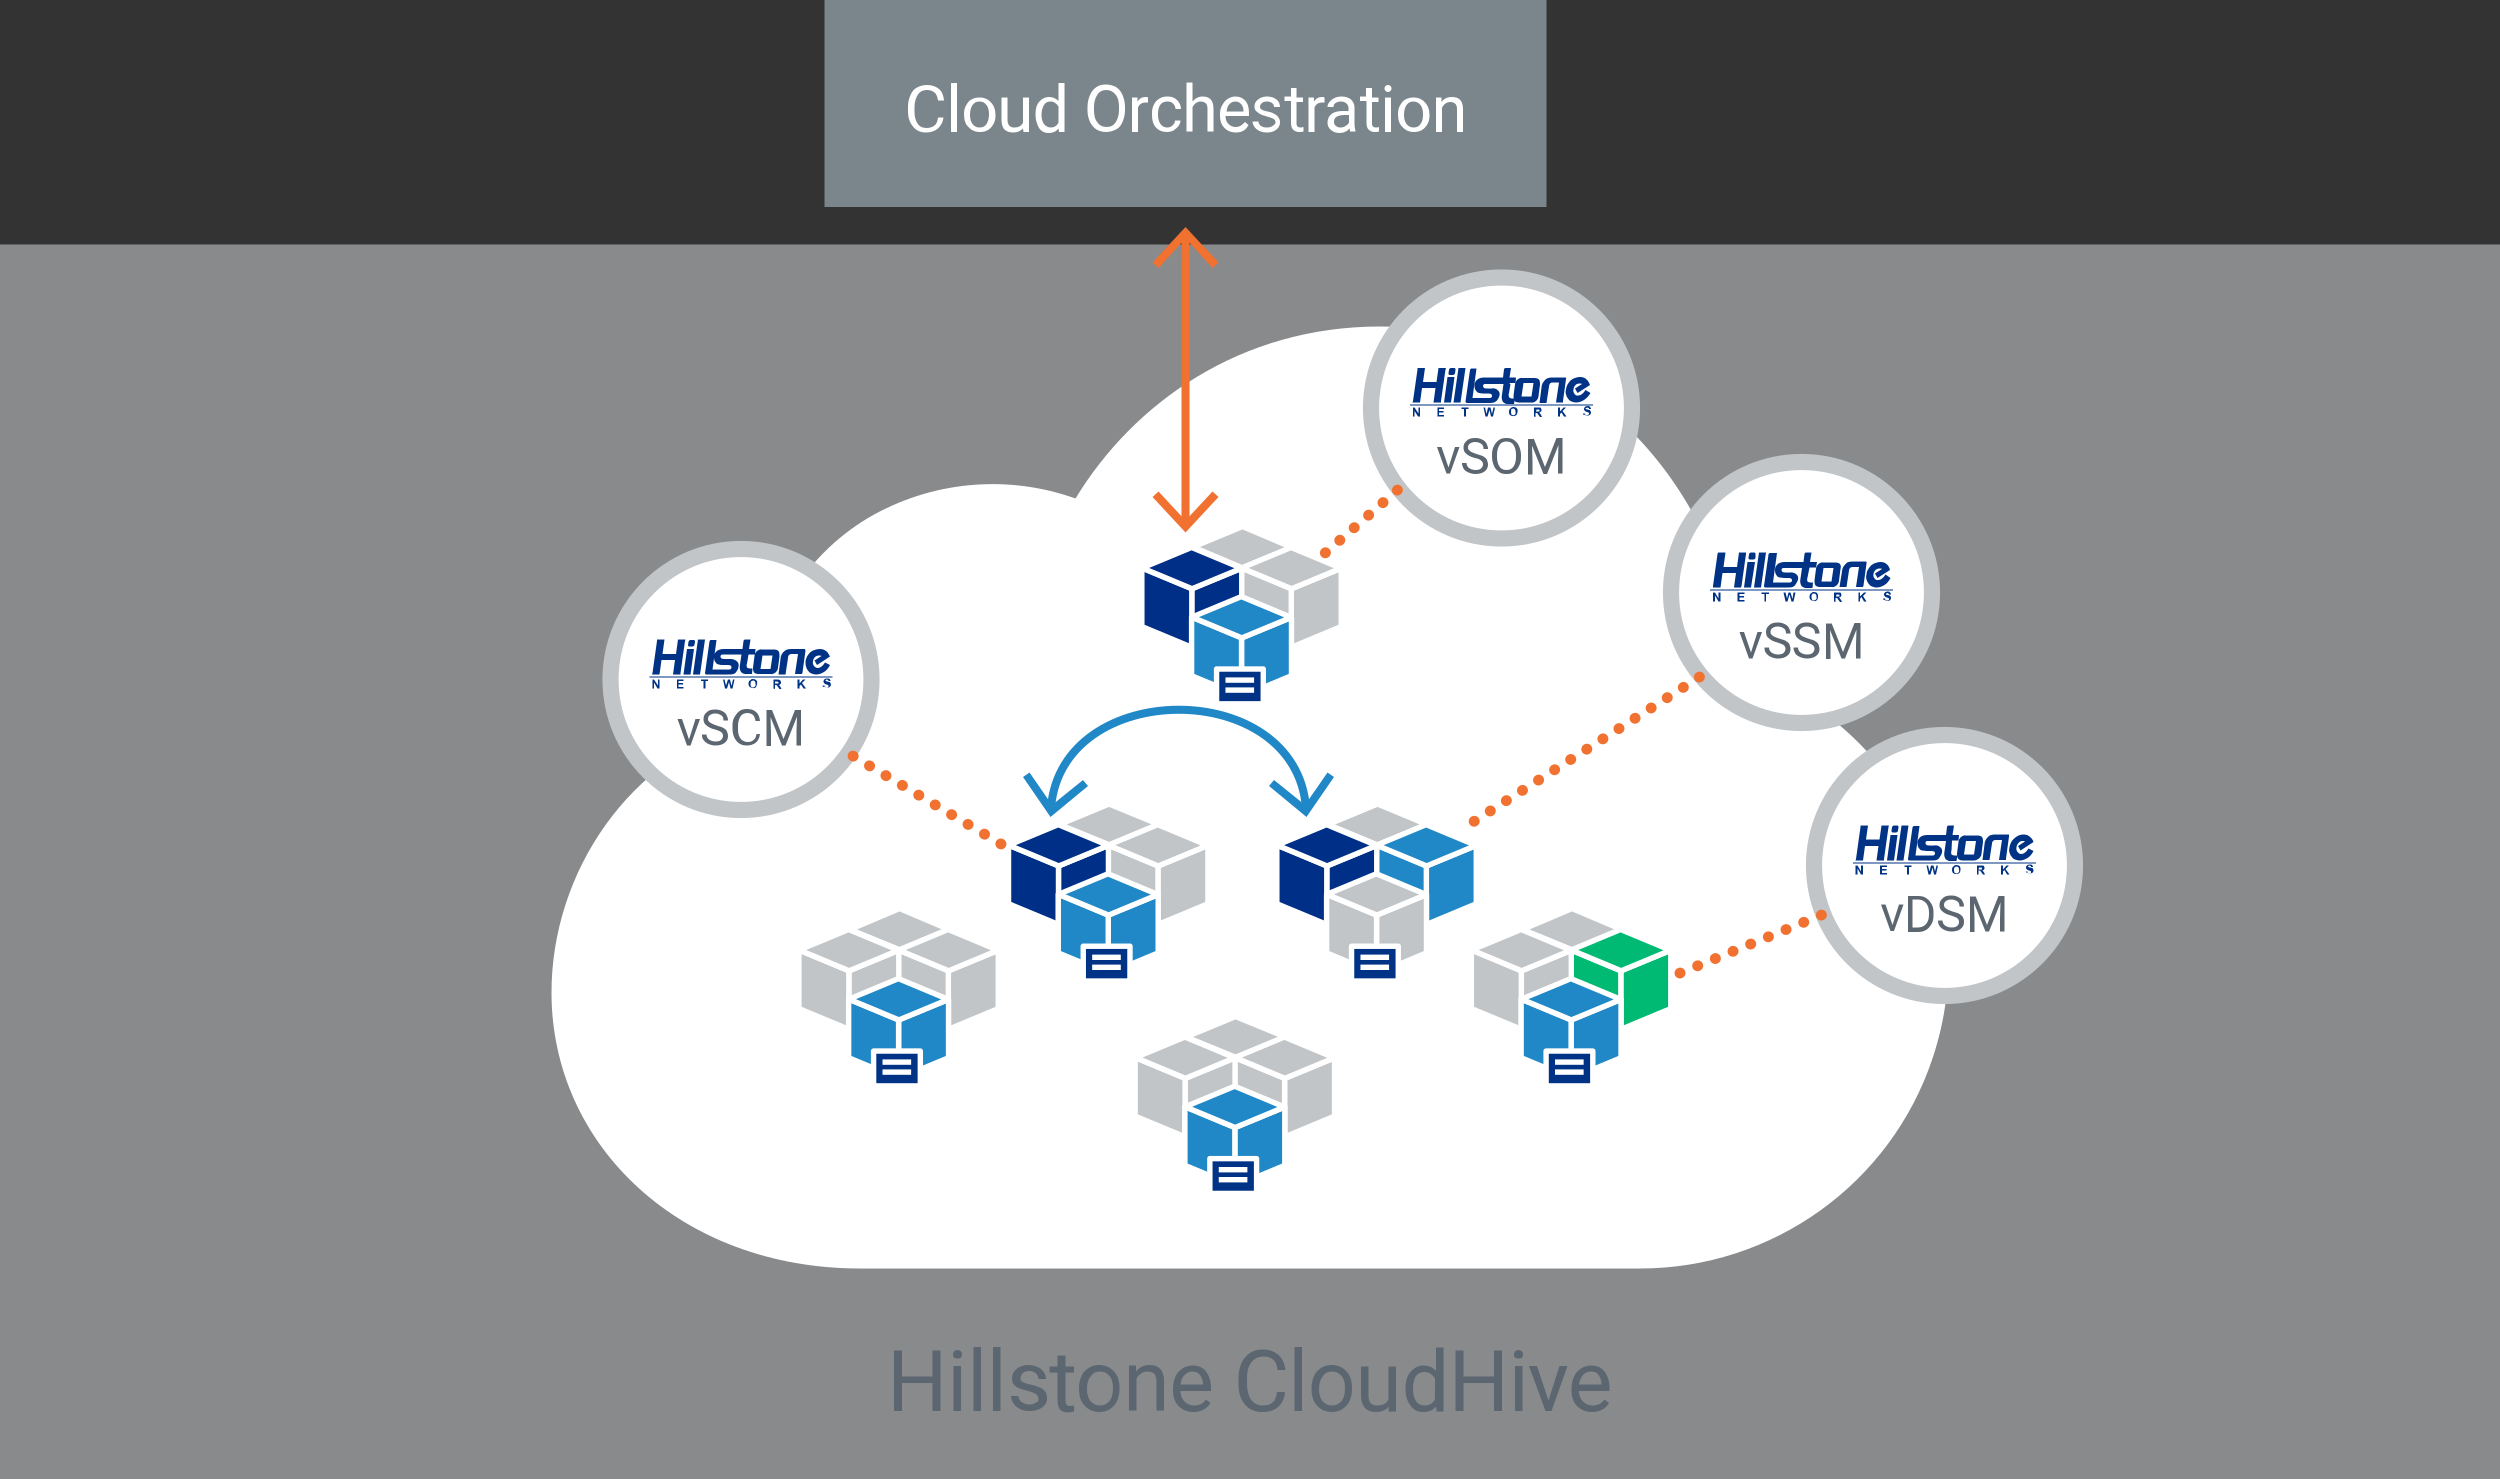 <?xml version="1.0" encoding="utf-8"?>
<!-- Generator: Adobe Illustrator 25.4.1, SVG Export Plug-In . SVG Version: 6.00 Build 0)  -->
<svg version="1.1" id="Layer_1" xmlns="http://www.w3.org/2000/svg" xmlns:xlink="http://www.w3.org/1999/xlink" x="0px" y="0px"
	 viewBox="0 0 500 295.8" style="enable-background:new 0 0 500 295.8;" xml:space="preserve">
<rect x="0" y="0" width="500" height="295.8" fill="#333333" stroke="none"/>
<style type="text/css">
	.st0{fill:#003285;stroke:#FFFFFF;stroke-width:2;stroke-linejoin:round;}
	.st1{fill:none;stroke:#FFFFFF;stroke-width:2;stroke-linejoin:round;}
	.st2{fill:#2088C6;stroke:#FFFFFF;stroke-width:2;stroke-linejoin:round;}
	.st3{fill:#002F87;stroke:#FFFFFF;stroke-width:2;stroke-linejoin:round;}
	.st4{fill:#00BA73;stroke:#FFFFFF;stroke-width:2;stroke-linejoin:round;}
	.st5{fill:#C1C5C8;stroke:#FFFFFF;stroke-width:2;stroke-linejoin:round;}
	.st6{opacity:0.6;fill:#C1C5C8;enable-background:new    ;}
	.st7{fill:#7B868C;}
	.st8{fill:#FFFFFF;}
	.st9{fill:#C1C5C8;stroke:#FFFFFF;stroke-width:1.08;stroke-linejoin:round;}
	.st10{enable-background:new    ;}
	.st11{fill:#5B6670;}
	.st12{fill:#FFFFFF;stroke:#C1C5C8;stroke-width:3.23;stroke-miterlimit:10;}
	.st13{fill:#003285;}
	.st14{fill:none;stroke:#F07130;stroke-width:1.61;stroke-miterlimit:10;}
	.st15{fill:#F07130;}
	.st16{fill:none;stroke:#F07130;stroke-width:2.15;stroke-linecap:round;stroke-miterlimit:10;stroke-dasharray:5.000000e-02,3.77;}
	.st17{fill:none;stroke:#2088C6;stroke-width:1.61;stroke-miterlimit:10;}
	.st18{fill:#2088C6;}
</style>
<symbol  id="controller" viewBox="-9.6 -7.4 19.3 14.9">
	<rect x="-8.6" y="-6.4" class="st0" width="17.3" height="12.9"/>
	<line class="st1" x1="-5.3" y1="-2.3" x2="5.3" y2="-2.3"/>
	<line class="st1" x1="-5.3" y1="1.4" x2="5.3" y2="1.4"/>
</symbol>
<symbol  id="cube_blue" viewBox="-19.5 -19.5 39 39">
	<polygon class="st2" points="18.5,10.8 0,18.5 0,-3.2 18.5,-10.8 	"/>
	<polygon class="st2" points="-18.5,10.8 0,18.5 0,-3.2 -18.5,-10.9 	"/>
	<polygon class="st2" points="-18.4,-10.9 0.1,-3.2 18.4,-10.8 -0.1,-18.5 	"/>
</symbol>
<symbol  id="cube_dk_blue" viewBox="-19.5 -19.5 39 39">
	<polygon class="st3" points="18.5,10.8 0,18.5 0,-3.2 18.5,-10.8 	"/>
	<polygon class="st3" points="-18.5,10.8 0,18.5 0,-3.2 -18.5,-10.9 	"/>
	<polygon class="st3" points="-18.4,-10.9 0.1,-3.2 18.4,-10.8 -0.1,-18.5 	"/>
</symbol>
<symbol  id="cube_green" viewBox="-19.5 -19.5 39 39">
	<polygon class="st4" points="18.5,10.8 0,18.5 0,-3.2 18.5,-10.8 	"/>
	<polygon class="st4" points="-18.5,10.8 0,18.5 0,-3.2 -18.5,-10.9 	"/>
	<polygon class="st4" points="-18.4,-10.9 0.1,-3.2 18.4,-10.8 -0.1,-18.5 	"/>
</symbol>
<symbol  id="cube_lt_grey" viewBox="-19.5 -19.5 39 39">
	<polygon class="st5" points="18.5,10.8 0,18.5 0,-3.2 18.5,-10.8 	"/>
	<polygon class="st5" points="-18.5,10.8 0,18.5 0,-3.2 -18.5,-10.9 	"/>
	<polygon class="st5" points="-18.4,-10.9 0.1,-3.2 18.4,-10.8 -0.1,-18.5 	"/>
</symbol>
<g id="Layer_2_00000055685751081258032240000016288021114940858272_">
	<g id="Layer_1-2">
		<rect y="48.9" class="st6" width="500" height="246.9"/>
		<rect x="164.9" class="st7" width="144.4" height="41.4"/>
		<path class="st8" d="M276,65.3c40.3,0,69.5,32.7,71.7,68.4c32.3,10.8,49.6,45.7,38.8,78c-8.4,25.1-32,42-58.5,42H172
			c-35.9,0-61.7-24.6-61.7-55.2c0-24.1,15.7-47.4,39.6-53.9c1.6-18.8,10.8-33.3,23.7-41c12.6-7.4,27.8-8.8,41.5-3.9
			C226.7,80.6,248.1,65.3,276,65.3z"/>
		<polygon class="st9" points="257.1,219.1 247.2,223.2 247.2,211.5 257.1,207.4 		"/>
		<polygon class="st9" points="237.2,219 247.2,223.1 247.2,211.5 237.2,207.4 		"/>
		<polygon class="st9" points="237.2,207.4 247.2,211.5 257.1,207.4 247.1,203.3 		"/>
		
			<use xlink:href="#cube_lt_grey"  width="39" height="39" x="-19.5" y="-19.5" transform="matrix(0.54 0 0 0.54 256.918 217.398)" style="overflow:visible;"/>
		
			<use xlink:href="#cube_lt_grey"  width="39" height="39" x="-19.5" y="-19.5" transform="matrix(0.54 0 0 0.54 237.018 217.398)" style="overflow:visible;"/>
		
			<use xlink:href="#cube_blue"  width="39" height="39" x="-19.5" y="-19.5" transform="matrix(0.54 0 0 0.54 246.968 227.238)" style="overflow:visible;"/>
		
			<use xlink:href="#controller"  width="19.3" height="14.9" x="-9.6" y="-7.4" transform="matrix(0.54 0 0 0.54 246.616 235.178)" style="overflow:visible;"/>
		<polygon class="st9" points="189.9,197.5 179.9,201.7 179.9,190 189.9,185.9 		"/>
		<polygon class="st9" points="170,197.5 179.9,201.6 179.9,190 170,185.8 		"/>
		<polygon class="st9" points="170,185.9 180,190 189.8,185.9 179.9,181.7 		"/>
		
			<use xlink:href="#cube_lt_grey"  width="39" height="39" x="-19.5" y="-19.5" transform="matrix(0.54 0 0 0.54 189.668 195.888)" style="overflow:visible;"/>
		
			<use xlink:href="#cube_lt_grey"  width="39" height="39" x="-19.5" y="-19.5" transform="matrix(0.54 0 0 0.54 169.768 195.888)" style="overflow:visible;"/>
		
			<use xlink:href="#cube_blue"  width="39" height="39" x="-19.5" y="-19.5" transform="matrix(0.54 0 0 0.54 179.718 205.718)" style="overflow:visible;"/>
		
			<use xlink:href="#controller"  width="19.3" height="14.9" x="-9.6" y="-7.4" transform="matrix(0.54 0 0 0.54 179.366 213.668)" style="overflow:visible;"/>
		<polygon class="st9" points="231.8,176.6 221.9,180.7 221.9,169 231.8,164.9 		"/>
		<polygon class="st9" points="211.9,176.5 221.9,180.7 221.9,169 211.9,164.9 		"/>
		<polygon class="st9" points="211.9,164.9 221.9,169 231.8,164.9 221.8,160.8 		"/>
		
			<use xlink:href="#cube_lt_grey"  width="39" height="39" x="-19.5" y="-19.5" transform="matrix(0.54 0 0 0.54 231.598 174.918)" style="overflow:visible;"/>
		
			<use xlink:href="#cube_dk_blue"  width="39" height="39" x="-19.5" y="-19.5" transform="matrix(0.54 0 0 0.54 211.698 174.918)" style="overflow:visible;"/>
		
			<use xlink:href="#cube_blue"  width="39" height="39" x="-19.5" y="-19.5" transform="matrix(0.54 0 0 0.54 221.648 184.748)" style="overflow:visible;"/>
		
			<use xlink:href="#controller"  width="19.3" height="14.9" x="-9.6" y="-7.4" transform="matrix(0.54 0 0 0.54 221.296 192.698)" style="overflow:visible;"/>
		<polygon class="st9" points="258.5,121.1 248.5,125.2 248.5,113.6 258.5,109.5 		"/>
		<polygon class="st9" points="238.5,121.1 248.5,125.2 248.5,113.6 238.5,109.4 		"/>
		<polygon class="st9" points="238.6,109.4 248.5,113.6 258.4,109.5 248.5,105.3 		"/>
		
			<use xlink:href="#cube_lt_grey"  width="39" height="39" x="-19.5" y="-19.5" transform="matrix(0.54 0 0 0.54 258.258 119.478)" style="overflow:visible;"/>
		
			<use xlink:href="#cube_dk_blue"  width="39" height="39" x="-19.5" y="-19.5" transform="matrix(0.54 0 0 0.54 238.358 119.478)" style="overflow:visible;"/>
		
			<use xlink:href="#cube_blue"  width="39" height="39" x="-19.5" y="-19.5" transform="matrix(0.54 0 0 0.54 248.308 129.308)" style="overflow:visible;"/>
		
			<use xlink:href="#controller"  width="19.3" height="14.9" x="-9.6" y="-7.4" transform="matrix(0.54 0 0 0.54 247.956 137.258)" style="overflow:visible;"/>
		<polygon class="st9" points="285.5,176.6 275.5,180.7 275.5,169 285.5,164.9 		"/>
		<polygon class="st9" points="265.5,176.5 275.5,180.7 275.5,169 265.5,164.9 		"/>
		<polygon class="st9" points="265.6,164.9 275.5,169 285.4,164.9 275.5,160.8 		"/>
		
			<use xlink:href="#cube_blue"  width="39" height="39" x="-19.5" y="-19.5" transform="matrix(0.54 0 0 0.54 285.268 174.918)" style="overflow:visible;"/>
		
			<use xlink:href="#cube_dk_blue"  width="39" height="39" x="-19.5" y="-19.5" transform="matrix(0.54 0 0 0.54 265.358 174.918)" style="overflow:visible;"/>
		
			<use xlink:href="#cube_lt_grey"  width="39" height="39" x="-19.5" y="-19.5" transform="matrix(0.54 0 0 0.54 275.308 184.748)" style="overflow:visible;"/>
		
			<use xlink:href="#controller"  width="19.3" height="14.9" x="-9.6" y="-7.4" transform="matrix(0.54 0 0 0.54 274.956 192.698)" style="overflow:visible;"/>
		<polygon class="st9" points="324.4,197.5 314.4,201.7 314.4,190 324.4,185.9 		"/>
		<polygon class="st9" points="304.5,197.5 314.4,201.6 314.4,190 304.5,185.8 		"/>
		<polygon class="st9" points="304.5,185.9 314.5,190 324.3,185.9 314.4,181.7 		"/>
		
			<use xlink:href="#cube_green"  width="39" height="39" x="-19.5" y="-19.5" transform="matrix(0.54 0 0 0.54 324.168 195.888)" style="overflow:visible;"/>
		
			<use xlink:href="#cube_lt_grey"  width="39" height="39" x="-19.5" y="-19.5" transform="matrix(0.54 0 0 0.54 304.268 195.888)" style="overflow:visible;"/>
		
			<use xlink:href="#cube_blue"  width="39" height="39" x="-19.5" y="-19.5" transform="matrix(0.54 0 0 0.54 314.218 205.718)" style="overflow:visible;"/>
		
			<use xlink:href="#controller"  width="19.3" height="14.9" x="-9.6" y="-7.4" transform="matrix(0.54 0 0 0.54 313.866 213.668)" style="overflow:visible;"/>
		<g class="st10">
			<path class="st11" d="M188.1,282.2h-1.6v-5.6h-6.1v5.6h-1.6v-12.1h1.6v5.2h6.1v-5.2h1.6V282.2z"/>
			<path class="st11" d="M190.6,270.9c0-0.2,0.1-0.5,0.2-0.6c0.2-0.2,0.4-0.3,0.7-0.3s0.5,0.1,0.7,0.3c0.2,0.2,0.2,0.4,0.2,0.6
				c0,0.2-0.1,0.5-0.2,0.6s-0.4,0.2-0.7,0.2s-0.5-0.1-0.7-0.2C190.6,271.3,190.6,271.1,190.6,270.9z M192.2,282.2h-1.5v-9h1.5V282.2
				z"/>
			<path class="st11" d="M196.2,282.2h-1.5v-12.8h1.5V282.2z"/>
			<path class="st11" d="M200.1,282.2h-1.5v-12.8h1.5V282.2z"/>
			<path class="st11" d="M207.7,279.8c0-0.4-0.2-0.7-0.5-1c-0.3-0.2-0.9-0.4-1.6-0.6c-0.8-0.2-1.4-0.4-1.9-0.6
				c-0.5-0.2-0.8-0.5-1-0.8c-0.2-0.3-0.3-0.7-0.3-1.1c0-0.7,0.3-1.4,0.9-1.9c0.6-0.5,1.4-0.8,2.4-0.8c1,0,1.8,0.3,2.5,0.8
				c0.6,0.5,1,1.2,1,2h-1.5c0-0.4-0.2-0.8-0.5-1.1c-0.4-0.3-0.8-0.5-1.3-0.5c-0.6,0-1,0.1-1.3,0.4s-0.5,0.6-0.5,1
				c0,0.4,0.1,0.7,0.4,0.8s0.8,0.4,1.6,0.5c0.8,0.2,1.4,0.4,1.9,0.6c0.5,0.2,0.8,0.5,1.1,0.9c0.2,0.3,0.3,0.7,0.3,1.2
				c0,0.8-0.3,1.4-1,1.9s-1.5,0.7-2.5,0.7c-0.7,0-1.4-0.1-1.9-0.4s-1-0.6-1.3-1.1c-0.3-0.5-0.5-1-0.5-1.5h1.5c0,0.5,0.2,0.9,0.6,1.2
				c0.4,0.3,0.9,0.5,1.5,0.5c0.6,0,1-0.1,1.4-0.4C207.5,280.5,207.7,280.2,207.7,279.8z"/>
		</g>
		<g class="st10">
			<path class="st11" d="M213.1,271.1v2.2h1.7v1.2h-1.7v5.6c0,0.4,0.1,0.6,0.2,0.8s0.4,0.3,0.8,0.3c0.2,0,0.4,0,0.7-0.1v1.2
				c-0.4,0.1-0.8,0.2-1.2,0.2c-0.7,0-1.2-0.2-1.6-0.6c-0.3-0.4-0.5-1-0.5-1.8v-5.6h-1.6v-1.2h1.6v-2.2H213.1z"/>
		</g>
		<g class="st10">
			<path class="st11" d="M215.8,277.6c0-0.9,0.2-1.7,0.5-2.4c0.3-0.7,0.8-1.2,1.4-1.6c0.6-0.4,1.3-0.6,2.1-0.6c1.2,0,2.2,0.4,3,1.3
				c0.8,0.8,1.1,2,1.1,3.4v0.1c0,0.9-0.2,1.7-0.5,2.4c-0.3,0.7-0.8,1.2-1.4,1.6c-0.6,0.4-1.3,0.6-2.1,0.6c-1.2,0-2.2-0.4-3-1.3
				c-0.8-0.8-1.1-2-1.1-3.4V277.6z M217.4,277.8c0,1,0.2,1.8,0.7,2.4c0.5,0.6,1.1,0.9,1.9,0.9c0.8,0,1.4-0.3,1.9-0.9
				s0.7-1.5,0.7-2.6c0-1-0.2-1.8-0.7-2.4c-0.5-0.6-1.1-0.9-1.9-0.9c-0.8,0-1.4,0.3-1.8,0.9C217.6,275.8,217.4,276.7,217.4,277.8z"/>
			<path class="st11" d="M227.2,273.2l0,1.1c0.7-0.9,1.6-1.3,2.7-1.3c1.9,0,2.9,1.1,2.9,3.2v5.9h-1.5v-5.9c0-0.6-0.2-1.1-0.4-1.4
				c-0.3-0.3-0.7-0.5-1.4-0.5c-0.5,0-0.9,0.1-1.3,0.4s-0.7,0.6-0.9,1v6.4h-1.5v-9H227.2z"/>
			<path class="st11" d="M238.7,282.4c-1.2,0-2.2-0.4-3-1.2s-1.1-1.9-1.1-3.2v-0.3c0-0.9,0.2-1.7,0.5-2.4c0.3-0.7,0.8-1.2,1.4-1.6
				c0.6-0.4,1.3-0.6,2-0.6c1.2,0,2.1,0.4,2.7,1.2c0.6,0.8,1,1.9,1,3.3v0.6h-6.1c0,0.9,0.3,1.6,0.8,2.1c0.5,0.5,1.1,0.8,1.9,0.8
				c0.5,0,1-0.1,1.4-0.3c0.4-0.2,0.7-0.5,1-0.9l0.9,0.7C241.3,281.8,240.2,282.4,238.7,282.4z M238.5,274.3c-0.6,0-1.1,0.2-1.6,0.7
				s-0.7,1.1-0.8,1.9h4.5v-0.1c0-0.8-0.3-1.4-0.6-1.8S239.2,274.3,238.5,274.3z"/>
			<path class="st11" d="M257,278.4c-0.1,1.3-0.6,2.3-1.4,3s-1.8,1-3.2,1c-1.4,0-2.6-0.5-3.4-1.5c-0.9-1-1.3-2.4-1.3-4.1v-1.2
				c0-1.1,0.2-2.1,0.6-3c0.4-0.9,1-1.5,1.7-2c0.7-0.5,1.6-0.7,2.6-0.7c1.3,0,2.3,0.4,3.1,1.1c0.8,0.7,1.2,1.7,1.4,3h-1.6
				c-0.1-1-0.4-1.7-0.9-2.1c-0.5-0.4-1.1-0.6-1.9-0.6c-1,0-1.8,0.4-2.4,1.1c-0.6,0.8-0.9,1.8-0.9,3.2v1.2c0,1.3,0.3,2.4,0.8,3.1
				s1.3,1.2,2.3,1.2c0.9,0,1.6-0.2,2-0.6c0.5-0.4,0.8-1.1,0.9-2.1H257z"/>
			<path class="st11" d="M260.4,282.2h-1.5v-12.8h1.5V282.2z"/>
			<path class="st11" d="M262.3,277.6c0-0.9,0.2-1.7,0.5-2.4c0.3-0.7,0.8-1.2,1.4-1.6c0.6-0.4,1.3-0.6,2.1-0.6c1.2,0,2.2,0.4,3,1.3
				c0.8,0.8,1.1,2,1.1,3.4v0.1c0,0.9-0.2,1.7-0.5,2.4s-0.8,1.2-1.4,1.6c-0.6,0.4-1.3,0.6-2.1,0.6c-1.2,0-2.2-0.4-3-1.3
				c-0.8-0.8-1.1-2-1.1-3.4V277.6z M263.8,277.8c0,1,0.2,1.8,0.7,2.4c0.5,0.6,1.1,0.9,1.9,0.9c0.8,0,1.4-0.3,1.9-0.9
				c0.5-0.6,0.7-1.5,0.7-2.6c0-1-0.2-1.8-0.7-2.4c-0.5-0.6-1.1-0.9-1.9-0.9c-0.8,0-1.4,0.3-1.8,0.9
				C264.1,275.8,263.8,276.7,263.8,277.8z"/>
			<path class="st11" d="M277.8,281.3c-0.6,0.7-1.5,1.1-2.6,1.1c-1,0-1.7-0.3-2.2-0.8c-0.5-0.6-0.8-1.4-0.8-2.5v-5.8h1.5v5.8
				c0,1.4,0.6,2,1.7,2c1.2,0,2-0.4,2.3-1.3v-6.5h1.5v9h-1.5L277.8,281.3z"/>
			<path class="st11" d="M281.1,277.7c0-1.4,0.3-2.5,1-3.3c0.7-0.8,1.5-1.3,2.6-1.3c1.1,0,1.9,0.4,2.5,1.1v-4.7h1.5v12.8h-1.4
				l-0.1-1c-0.6,0.8-1.5,1.1-2.6,1.1c-1,0-1.9-0.4-2.5-1.3c-0.7-0.9-1-2-1-3.3V277.7z M282.6,277.8c0,1,0.2,1.8,0.6,2.4
				c0.4,0.6,1,0.9,1.7,0.9c1,0,1.7-0.4,2.1-1.3v-4.1c-0.5-0.8-1.2-1.3-2.1-1.3c-0.8,0-1.3,0.3-1.8,0.9
				C282.8,275.8,282.6,276.7,282.6,277.8z"/>
			<path class="st11" d="M300.4,282.2h-1.6v-5.6h-6.1v5.6h-1.6v-12.1h1.6v5.2h6.1v-5.2h1.6V282.2z"/>
			<path class="st11" d="M302.8,270.9c0-0.2,0.1-0.5,0.2-0.6c0.2-0.2,0.4-0.3,0.7-0.3s0.5,0.1,0.7,0.3c0.2,0.2,0.2,0.4,0.2,0.6
				c0,0.2-0.1,0.5-0.2,0.6c-0.2,0.2-0.4,0.2-0.7,0.2s-0.5-0.1-0.7-0.2S302.8,271.1,302.8,270.9z M304.5,282.2h-1.5v-9h1.5V282.2z"/>
		</g>
		<g class="st10">
			<path class="st11" d="M309.7,280.1l2.2-6.9h1.6l-3.2,9h-1.2l-3.3-9h1.6L309.7,280.1z"/>
		</g>
		<g class="st10">
			<path class="st11" d="M318.4,282.4c-1.2,0-2.2-0.4-3-1.2s-1.1-1.9-1.1-3.2v-0.3c0-0.9,0.2-1.7,0.5-2.4c0.3-0.7,0.8-1.2,1.4-1.6
				s1.3-0.6,2-0.6c1.2,0,2.1,0.4,2.7,1.2c0.6,0.8,1,1.9,1,3.3v0.6h-6.1c0,0.9,0.3,1.6,0.8,2.1c0.5,0.5,1.1,0.8,1.9,0.8
				c0.5,0,1-0.1,1.4-0.3c0.4-0.2,0.7-0.5,1-0.9l0.9,0.7C321.1,281.8,319.9,282.4,318.4,282.4z M318.2,274.3c-0.6,0-1.1,0.2-1.6,0.7
				c-0.4,0.5-0.7,1.1-0.8,1.9h4.5v-0.1c0-0.8-0.3-1.4-0.6-1.8C319.4,274.5,318.9,274.3,318.2,274.3z"/>
		</g>
		<g class="st10">
			<path class="st8" d="M188.7,23.4c-0.1,1-0.5,1.7-1.1,2.3c-0.6,0.5-1.4,0.8-2.4,0.8c-1.1,0-2-0.4-2.6-1.2c-0.7-0.8-1-1.8-1-3.1
				v-0.9c0-0.9,0.2-1.6,0.5-2.3c0.3-0.7,0.7-1.2,1.3-1.5c0.6-0.3,1.2-0.5,2-0.5c1,0,1.8,0.3,2.4,0.8s0.9,1.3,1,2.3h-1.2
				c-0.1-0.7-0.3-1.3-0.7-1.6c-0.4-0.3-0.8-0.5-1.5-0.5c-0.8,0-1.4,0.3-1.8,0.9c-0.4,0.6-0.7,1.4-0.7,2.5v0.9c0,1,0.2,1.8,0.6,2.4
				s1,0.9,1.8,0.9c0.7,0,1.2-0.2,1.6-0.5c0.4-0.3,0.6-0.8,0.7-1.6H188.7z"/>
			<path class="st8" d="M191.4,26.4h-1.2v-9.8h1.2V26.4z"/>
			<path class="st8" d="M192.8,22.9c0-0.7,0.1-1.3,0.4-1.8c0.3-0.5,0.6-1,1.1-1.2c0.5-0.3,1-0.4,1.6-0.4c0.9,0,1.7,0.3,2.3,1
				c0.6,0.6,0.9,1.5,0.9,2.6V23c0,0.7-0.1,1.3-0.4,1.8c-0.3,0.5-0.6,0.9-1.1,1.2c-0.5,0.3-1,0.4-1.6,0.4c-0.9,0-1.7-0.3-2.3-1
				C193.1,24.9,192.8,24,192.8,22.9L192.8,22.9z M194,23c0,0.8,0.2,1.4,0.5,1.8c0.4,0.5,0.8,0.7,1.4,0.7c0.6,0,1.1-0.2,1.4-0.7
				s0.5-1.1,0.5-2c0-0.8-0.2-1.4-0.5-1.8c-0.4-0.5-0.8-0.7-1.4-0.7c-0.6,0-1,0.2-1.4,0.7C194.2,21.5,194,22.1,194,23z"/>
			<path class="st8" d="M204.6,25.7c-0.5,0.5-1.1,0.8-2,0.8c-0.7,0-1.3-0.2-1.7-0.6c-0.4-0.4-0.6-1.1-0.6-1.9v-4.5h1.2v4.4
				c0,1,0.4,1.6,1.3,1.6c0.9,0,1.5-0.3,1.8-1v-5h1.2v6.9h-1.1L204.6,25.7z"/>
			<path class="st8" d="M207.1,22.9c0-1.1,0.2-1.9,0.7-2.5c0.5-0.6,1.2-1,2-1c0.8,0,1.4,0.3,1.9,0.8v-3.6h1.2v9.8h-1.1l-0.1-0.7
				c-0.5,0.6-1.1,0.9-2,0.9c-0.8,0-1.4-0.3-1.9-1C207.4,24.9,207.1,24,207.1,22.9L207.1,22.9z M208.3,23c0,0.8,0.2,1.4,0.5,1.8
				c0.3,0.4,0.8,0.7,1.3,0.7c0.7,0,1.3-0.3,1.6-1v-3.2c-0.4-0.6-0.9-1-1.6-1c-0.6,0-1,0.2-1.3,0.7S208.3,22.1,208.3,23z"/>
			<path class="st8" d="M225,22c0,0.9-0.2,1.7-0.5,2.4s-0.7,1.2-1.3,1.5s-1.2,0.5-2,0.5c-0.7,0-1.4-0.2-1.9-0.5s-1-0.9-1.3-1.5
				c-0.3-0.7-0.5-1.4-0.5-2.3v-0.7c0-0.9,0.2-1.7,0.5-2.4s0.7-1.2,1.3-1.6c0.6-0.4,1.2-0.5,1.9-0.5c0.7,0,1.4,0.2,2,0.5
				c0.6,0.4,1,0.9,1.3,1.6c0.3,0.7,0.5,1.5,0.5,2.4V22z M223.8,21.4c0-1.1-0.2-1.9-0.7-2.5s-1.1-0.9-1.8-0.9c-0.8,0-1.4,0.3-1.8,0.9
				c-0.4,0.6-0.7,1.4-0.7,2.4V22c0,1.1,0.2,1.9,0.7,2.5c0.4,0.6,1.1,0.9,1.8,0.9c0.8,0,1.4-0.3,1.8-0.9s0.7-1.4,0.7-2.5V21.4z"/>
		</g>
		<g class="st10">
			<path class="st8" d="M229.8,20.5c-0.2,0-0.4,0-0.6,0c-0.8,0-1.3,0.3-1.6,1v4.9h-1.2v-6.9h1.1l0,0.8c0.4-0.6,0.9-0.9,1.6-0.9
				c0.2,0,0.4,0,0.5,0.1V20.5z"/>
		</g>
		<g class="st10">
			<path class="st8" d="M233.4,25.5c0.4,0,0.8-0.1,1.1-0.4s0.5-0.6,0.5-1h1.1c0,0.4-0.2,0.8-0.4,1.1s-0.6,0.6-1,0.9
				c-0.4,0.2-0.9,0.3-1.3,0.3c-0.9,0-1.7-0.3-2.2-0.9c-0.6-0.6-0.8-1.5-0.8-2.6v-0.2c0-0.7,0.1-1.3,0.4-1.8c0.2-0.5,0.6-0.9,1.1-1.2
				c0.5-0.3,1-0.4,1.6-0.4c0.8,0,1.4,0.2,1.9,0.7c0.5,0.5,0.8,1.1,0.8,1.8h-1.1c0-0.4-0.2-0.8-0.5-1.1c-0.3-0.3-0.7-0.4-1.1-0.4
				c-0.6,0-1.1,0.2-1.4,0.6c-0.3,0.4-0.5,1-0.5,1.9v0.2c0,0.8,0.2,1.4,0.5,1.8S232.8,25.5,233.4,25.5z"/>
			<path class="st8" d="M238.5,20.3c0.5-0.6,1.2-1,2-1c1.5,0,2.2,0.8,2.2,2.5v4.5h-1.2v-4.5c0-0.5-0.1-0.9-0.3-1.1
				c-0.2-0.2-0.6-0.4-1-0.4c-0.4,0-0.7,0.1-1,0.3s-0.5,0.5-0.7,0.8v4.9h-1.2v-9.8h1.2V20.3z"/>
			<path class="st8" d="M247.2,26.5c-0.9,0-1.7-0.3-2.3-0.9s-0.9-1.4-0.9-2.5v-0.2c0-0.7,0.1-1.3,0.4-1.8c0.3-0.5,0.6-1,1.1-1.3
				c0.5-0.3,1-0.5,1.5-0.5c0.9,0,1.6,0.3,2.1,0.9c0.5,0.6,0.7,1.4,0.7,2.5v0.5h-4.7c0,0.7,0.2,1.2,0.6,1.6c0.4,0.4,0.9,0.6,1.4,0.6
				c0.4,0,0.8-0.1,1.1-0.3c0.3-0.2,0.5-0.4,0.8-0.7l0.7,0.6C249.2,26,248.4,26.5,247.2,26.5z M247.1,20.3c-0.5,0-0.9,0.2-1.2,0.5
				s-0.5,0.8-0.6,1.5h3.4v-0.1c0-0.6-0.2-1.1-0.5-1.4S247.6,20.3,247.1,20.3z"/>
			<path class="st8" d="M255.1,24.5c0-0.3-0.1-0.6-0.4-0.7c-0.2-0.2-0.7-0.3-1.3-0.5s-1.1-0.3-1.4-0.5c-0.3-0.2-0.6-0.4-0.8-0.6
				c-0.2-0.2-0.3-0.5-0.3-0.9c0-0.6,0.2-1,0.7-1.4c0.5-0.4,1.1-0.6,1.8-0.6c0.8,0,1.4,0.2,1.9,0.6c0.5,0.4,0.7,0.9,0.7,1.5h-1.2
				c0-0.3-0.1-0.6-0.4-0.8c-0.3-0.2-0.6-0.3-1-0.3c-0.4,0-0.8,0.1-1,0.3s-0.4,0.4-0.4,0.7c0,0.3,0.1,0.5,0.3,0.6
				c0.2,0.1,0.6,0.3,1.2,0.4c0.6,0.1,1.1,0.3,1.4,0.5c0.4,0.2,0.6,0.4,0.8,0.7c0.2,0.3,0.3,0.6,0.3,0.9c0,0.6-0.2,1.1-0.7,1.5
				c-0.5,0.4-1.1,0.6-1.9,0.6c-0.6,0-1-0.1-1.5-0.3c-0.4-0.2-0.8-0.5-1-0.8c-0.2-0.3-0.4-0.7-0.4-1.1h1.2c0,0.4,0.2,0.7,0.5,0.9
				s0.7,0.3,1.2,0.3c0.4,0,0.8-0.1,1.1-0.3S255.1,24.8,255.1,24.5z"/>
			<path class="st8" d="M259.3,17.8v1.7h1.3v0.9h-1.3v4.3c0,0.3,0.1,0.5,0.2,0.6s0.3,0.2,0.6,0.2c0.1,0,0.3,0,0.6-0.1v0.9
				c-0.3,0.1-0.6,0.1-0.9,0.1c-0.5,0-0.9-0.2-1.2-0.5c-0.3-0.3-0.4-0.8-0.4-1.4v-4.3h-1.3v-0.9h1.3v-1.7H259.3z"/>
		</g>
		<g class="st10">
			<path class="st8" d="M265.1,20.5c-0.2,0-0.4,0-0.6,0c-0.8,0-1.3,0.3-1.6,1v4.9h-1.2v-6.9h1.1l0,0.8c0.4-0.6,0.9-0.9,1.6-0.9
				c0.2,0,0.4,0,0.5,0.1V20.5z"/>
		</g>
		<g class="st10">
			<path class="st8" d="M270.1,26.4c-0.1-0.1-0.1-0.4-0.2-0.7c-0.5,0.6-1.2,0.9-2,0.9c-0.7,0-1.2-0.2-1.7-0.6s-0.7-0.9-0.7-1.5
				c0-0.7,0.3-1.3,0.8-1.7s1.3-0.6,2.3-0.6h1.1v-0.5c0-0.4-0.1-0.7-0.4-1c-0.2-0.2-0.6-0.4-1.1-0.4c-0.4,0-0.8,0.1-1.1,0.3
				c-0.3,0.2-0.4,0.5-0.4,0.8h-1.2c0-0.3,0.1-0.7,0.4-1c0.2-0.3,0.6-0.6,1-0.8c0.4-0.2,0.9-0.3,1.4-0.3c0.8,0,1.4,0.2,1.9,0.6
				c0.4,0.4,0.7,0.9,0.7,1.6v3.2c0,0.6,0.1,1.1,0.2,1.5v0.1H270.1z M268.1,25.5c0.4,0,0.7-0.1,1-0.3s0.6-0.4,0.7-0.7V23H269
				c-1.4,0-2.2,0.4-2.2,1.3c0,0.4,0.1,0.7,0.4,0.9C267.4,25.4,267.8,25.5,268.1,25.5z"/>
			<path class="st8" d="M274.4,17.8v1.7h1.3v0.9h-1.3v4.3c0,0.3,0.1,0.5,0.2,0.6s0.3,0.2,0.6,0.2c0.1,0,0.3,0,0.6-0.1v0.9
				c-0.3,0.1-0.6,0.1-0.9,0.1c-0.5,0-0.9-0.2-1.2-0.5c-0.3-0.3-0.4-0.8-0.4-1.4v-4.3H272v-0.9h1.2v-1.7H274.4z"/>
			<path class="st8" d="M276.9,17.7c0-0.2,0.1-0.4,0.2-0.5c0.1-0.1,0.3-0.2,0.5-0.2s0.4,0.1,0.5,0.2c0.1,0.1,0.2,0.3,0.2,0.5
				c0,0.2-0.1,0.3-0.2,0.5c-0.1,0.1-0.3,0.2-0.5,0.2s-0.4-0.1-0.5-0.2S276.9,17.9,276.9,17.7z M278.2,26.4H277v-6.9h1.2V26.4z"/>
			<path class="st8" d="M279.6,22.9c0-0.7,0.1-1.3,0.4-1.8c0.3-0.5,0.6-1,1.1-1.2c0.5-0.3,1-0.4,1.6-0.4c0.9,0,1.7,0.3,2.3,1
				c0.6,0.6,0.9,1.5,0.9,2.6V23c0,0.7-0.1,1.3-0.4,1.8c-0.3,0.5-0.6,0.9-1.1,1.2c-0.5,0.3-1,0.4-1.6,0.4c-0.9,0-1.7-0.3-2.3-1
				C279.9,24.9,279.6,24,279.6,22.9L279.6,22.9z M280.8,23c0,0.8,0.2,1.4,0.5,1.8s0.8,0.7,1.4,0.7c0.6,0,1.1-0.2,1.4-0.7
				c0.4-0.5,0.5-1.1,0.5-2c0-0.8-0.2-1.4-0.5-1.8s-0.8-0.7-1.4-0.7c-0.6,0-1,0.2-1.4,0.7C281,21.5,280.8,22.1,280.8,23z"/>
			<path class="st8" d="M288.3,19.5l0,0.9c0.5-0.7,1.2-1,2.1-1c1.5,0,2.2,0.8,2.2,2.5v4.5h-1.2v-4.5c0-0.5-0.1-0.9-0.3-1.1
				c-0.2-0.2-0.6-0.4-1-0.4c-0.4,0-0.7,0.1-1,0.3c-0.3,0.2-0.5,0.5-0.7,0.8v4.9h-1.2v-6.9H288.3z"/>
		</g>
		<circle class="st12" cx="388.9" cy="173.1" r="26.1"/>
		<g id="Hillstone_2021_Blue">
			<g id="Hillstone_New_Blue">
				<g id="Hillstone_2-color_Logo">
					<path class="st13" d="M406.7,170.2c-0.3,0.6-0.7,1.1-1.2,1.4c-0.5,0.3-1,0.5-1.6,0.5c-0.3,0-0.6-0.1-0.9-0.2
						c-0.3-0.1-0.5-0.3-0.7-0.6c-0.2-0.2-0.3-0.5-0.4-0.8c-0.1-0.3-0.1-0.7,0-1c0-0.4,0.2-0.7,0.3-1c0.3-0.6,0.9-1.1,1.5-1.4
						c0.3-0.1,0.6-0.2,1-0.2c0.4,0,0.9,0.1,1.2,0.4c0.4,0.3,0.7,0.7,0.8,1.1l-2.6,1.7l-0.5-0.9l1.4-0.9c-0.1,0-0.1-0.1-0.2-0.1
						c-0.1,0-0.2,0-0.3,0c-0.3,0-0.6,0.1-0.8,0.4c-0.2,0.2-0.4,0.5-0.4,0.9c-0.1,0.3,0,0.6,0.2,0.9c0.2,0.2,0.4,0.4,0.7,0.4
						c0.3,0,0.6-0.1,0.8-0.3c0.3-0.2,0.5-0.5,0.7-0.8L406.7,170.2"/>
					<path class="st13" d="M379.6,166.1c0,0.2-0.2,0.4-0.4,0.4h-0.6c-0.2,0-0.3-0.1-0.3-0.3c0,0,0,0,0-0.1l0.1-0.6
						c0-0.2,0.2-0.4,0.4-0.4h0.6c0.2,0,0.3,0.1,0.3,0.3c0,0,0,0.1,0,0.1L379.6,166.1"/>
					<polygon class="st13" points="377.8,165.1 377.7,165.4 376.8,171.8 376.8,172.1 375.3,172.1 375.7,169.2 373,169.2 
						372.6,172.1 371.1,172.1 371.2,171.8 372.1,165.4 372.1,165.1 373.6,165.1 373.2,167.9 375.9,167.9 376.3,165.1 					"/>
					<polygon class="st13" points="378.1,167 379.5,167 378.8,172.1 377.4,172.1 					"/>
					<polygon class="st13" points="380.7,172.1 379.3,172.1 380.3,165.1 381.7,165.1 					"/>
					<path class="st13" d="M390.4,168.1h1.3l0.1-1.1h-1.3l0.3-1.9h-1.1c0,0-0.1,0-0.2,0.1c-0.1,0.1-0.1,0.1-0.1,0.2l-0.2,1.6h-3.8
						c-0.4,0-0.8,0.1-1.2,0.3c-0.4,0.3-0.7,0.7-0.7,1.2c0,0.3,0,0.5,0.1,0.8c0.1,0.2,0.2,0.4,0.4,0.6c0.1,0.1,0.3,0.2,0.5,0.2
						c0.3,0,0.5,0.1,0.8,0.1h0.9c0.2,0,0.4,0,0.6,0.1c0.2,0.1,0.2,0.3,0.2,0.4c0,0.2-0.2,0.4-0.4,0.4h-3.5l0.8-5.9h-1.1
						c0,0-0.1,0-0.2,0.1s-0.1,0.2-0.1,0.2l-0.9,6.3c0,0.1,0,0.2,0.1,0.2c0,0.1,0.1,0.1,0.2,0.1h4.3c0.4,0,0.8,0,1.1-0.1
						c0.3-0.1,0.5-0.3,0.6-0.5c0.2-0.3,0.4-0.6,0.5-1c0.1-0.4,0-0.8-0.4-1.1c-0.3-0.3-0.8-0.4-1.2-0.3h-0.8c-0.2,0-0.5,0-0.7-0.1
						c-0.1-0.1-0.2-0.2-0.2-0.4c0-0.2,0.1-0.4,0.3-0.4c0.2,0,0.4,0,0.5,0h3.3l-0.3,2.1c-0.1,0.5-0.1,1,0.2,1.5
						c0.3,0.3,0.8,0.5,1.2,0.4h1l0.2-1.1h-0.6c-0.2,0-0.5-0.1-0.6-0.2c-0.1-0.3-0.1-0.6,0-0.8L390.4,168.1"/>
					<path class="st13" d="M401.8,167.3l-0.6,4.4l0,0.3h-1.4l0.6-4h-1.2c-0.2,0-0.4,0-0.6,0.2c-0.1,0.1-0.2,0.3-0.2,0.5l-0.5,3.3
						h-1.4l0.4-3.1c0-0.6,0.3-1.2,0.8-1.6c0.2-0.2,0.4-0.3,0.6-0.3c0.3-0.1,0.6-0.1,0.9-0.1h2.4c0.1,0,0.2,0,0.2,0.1
						C401.8,167.2,401.8,167.2,401.8,167.3"/>
					<path class="st13" d="M396.3,170.7c0,0.4-0.2,0.7-0.5,1c-0.3,0.2-0.6,0.4-1,0.4h-2.3c-0.3,0-0.7-0.1-0.9-0.4
						c-0.2-0.3-0.2-0.7-0.2-1l0.3-2.3c0-0.4,0.2-0.7,0.5-1c0.3-0.2,0.6-0.4,1-0.3h2.3c0.3,0,0.7,0.1,0.9,0.3c0.2,0.3,0.2,0.7,0.2,1
						L396.3,170.7 M392.8,170.9h2l0.4-2.7h-2L392.8,170.9z"/>
					<path class="st13" d="M405.1,174.3h0.4c0,0.1,0.1,0.2,0.1,0.3c0.2,0.1,0.4,0.1,0.5,0c0.1,0,0.1-0.1,0.1-0.2c0,0,0-0.1,0-0.1
						c0,0-0.1-0.1-0.1-0.1l-0.3-0.1c-0.1,0-0.3-0.1-0.4-0.2c-0.1-0.1-0.2-0.2-0.2-0.4c0-0.1,0-0.2,0.1-0.3c0.1-0.1,0.1-0.1,0.2-0.2
						c0.1,0,0.2-0.1,0.4-0.1c0.2,0,0.4,0,0.5,0.1c0.1,0.1,0.2,0.2,0.2,0.4h-0.4c0-0.1,0-0.2-0.1-0.2c-0.1,0-0.1-0.1-0.2-0.1
						c-0.1,0-0.2,0-0.2,0.1c0,0-0.1,0.1-0.1,0.1c0,0,0,0.1,0.1,0.1c0.1,0.1,0.2,0.1,0.3,0.1c0.1,0,0.3,0.1,0.4,0.1
						c0.1,0,0.2,0.1,0.2,0.2c0.1,0.1,0.1,0.2,0.1,0.3c0,0.1,0,0.2-0.1,0.3c-0.1,0.1-0.1,0.2-0.2,0.2c-0.1,0-0.3,0.1-0.4,0.1
						c-0.2,0-0.4,0-0.5-0.2C405.3,174.6,405.2,174.4,405.1,174.3"/>
					<polygon class="st13" points="371.1,174.9 371.1,173.1 371.5,173.1 372.2,174.3 372.2,173.1 372.6,173.1 372.6,174.9 
						372.2,174.9 371.5,173.7 371.5,174.9 					"/>
					<polygon class="st13" points="376,174.9 376,173.1 377.4,173.1 377.4,173.4 376.4,173.4 376.4,173.8 377.3,173.8 377.3,174.1 
						376.4,174.1 376.4,174.6 377.4,174.6 377.4,174.9 					"/>
					<polygon class="st13" points="381.4,174.9 381.4,173.4 380.9,173.4 380.9,173.1 382.3,173.1 382.3,173.4 381.8,173.4 
						381.8,174.9 					"/>
					<polygon class="st13" points="385.7,174.9 385.3,173.1 385.6,173.1 385.9,174.3 386.2,173.1 386.7,173.1 387,174.3 
						387.3,173.1 387.6,173.1 387.2,174.9 386.8,174.9 386.5,173.5 386.1,174.9 					"/>
					<path class="st13" d="M390.4,174c0-0.2,0-0.3,0.1-0.5c0-0.1,0.1-0.2,0.2-0.2c0.1-0.1,0.1-0.1,0.2-0.2c0.1-0.1,0.3-0.1,0.4-0.1
						c0.2,0,0.5,0.1,0.6,0.2c0.2,0.2,0.2,0.4,0.2,0.7c0,0.3-0.1,0.5-0.2,0.7c-0.4,0.3-0.9,0.3-1.3,0
						C390.5,174.5,390.4,174.2,390.4,174 M390.8,174c0,0.2,0,0.3,0.1,0.5c0.1,0.1,0.2,0.2,0.4,0.2c0.1,0,0.3-0.1,0.4-0.2
						c0.1-0.1,0.2-0.3,0.1-0.5c0-0.2,0-0.3-0.1-0.5c-0.1-0.1-0.2-0.2-0.4-0.2c-0.1,0-0.3,0.1-0.4,0.2
						C390.8,173.7,390.8,173.8,390.8,174"/>
					<path class="st13" d="M395.4,174.9v-1.8h0.8c0.1,0,0.3,0,0.4,0c0.1,0,0.2,0.1,0.2,0.2c0.1,0.1,0.1,0.2,0.1,0.3
						c0,0.1,0,0.2-0.1,0.3c-0.1,0.1-0.2,0.2-0.4,0.2l0.2,0.1c0.1,0.1,0.1,0.2,0.2,0.3l0.2,0.4h-0.4l-0.3-0.4
						c-0.1-0.1-0.1-0.2-0.2-0.3c0,0-0.1-0.1-0.1-0.1h-0.2h-0.1v0.8L395.4,174.9 M395.7,173.9h0.3c0.1,0,0.2,0,0.3,0
						c0,0,0.1,0,0.1-0.1c0,0,0-0.1,0-0.1c0,0,0-0.1,0-0.1c0,0-0.1-0.1-0.1-0.1h-0.5L395.7,173.9z"/>
					<polygon class="st13" points="400.2,174.9 400.2,173.1 400.6,173.1 400.6,173.9 401.3,173.1 401.8,173.1 401.1,173.8 
						401.9,174.9 401.4,174.9 400.9,174 400.6,174.3 400.6,174.9 					"/>
					<rect x="370.6" y="172.5" class="st13" width="36.6" height="0.2"/>
				</g>
			</g>
		</g>
		<g class="st10">
			<path class="st11" d="M378.5,185l1.3-4.1h0.9l-1.9,5.3h-0.7l-1.9-5.3h0.9L378.5,185z"/>
			<path class="st11" d="M381.6,186.3v-7.1h2c0.6,0,1.2,0.1,1.6,0.4c0.5,0.3,0.8,0.7,1.1,1.2c0.3,0.5,0.4,1.1,0.4,1.7v0.5
				c0,0.7-0.1,1.3-0.4,1.8c-0.3,0.5-0.6,0.9-1.1,1.2c-0.5,0.3-1,0.4-1.7,0.4H381.6z M382.5,179.9v5.6h1c0.7,0,1.3-0.2,1.7-0.7
				c0.4-0.4,0.6-1.1,0.6-1.9v-0.4c0-0.8-0.2-1.4-0.6-1.9c-0.4-0.4-0.9-0.7-1.6-0.7H382.5z"/>
			<path class="st11" d="M390.2,183.1c-0.8-0.2-1.4-0.5-1.8-0.9c-0.4-0.3-0.5-0.8-0.5-1.2c0-0.6,0.2-1,0.7-1.4
				c0.4-0.4,1-0.5,1.7-0.5c0.5,0,0.9,0.1,1.3,0.3c0.4,0.2,0.7,0.4,0.9,0.8s0.3,0.7,0.3,1.1h-0.9c0-0.4-0.1-0.8-0.4-1
				s-0.7-0.4-1.2-0.4c-0.5,0-0.8,0.1-1.1,0.3c-0.3,0.2-0.4,0.5-0.4,0.8c0,0.3,0.1,0.5,0.4,0.7c0.2,0.2,0.7,0.4,1.3,0.6
				c0.6,0.2,1.1,0.3,1.4,0.5c0.3,0.2,0.6,0.4,0.7,0.7c0.2,0.3,0.2,0.6,0.2,0.9c0,0.6-0.2,1-0.7,1.4c-0.4,0.3-1,0.5-1.8,0.5
				c-0.5,0-0.9-0.1-1.4-0.3c-0.4-0.2-0.7-0.4-1-0.8c-0.2-0.3-0.3-0.7-0.3-1.1h0.9c0,0.4,0.2,0.8,0.5,1c0.3,0.2,0.7,0.4,1.3,0.4
				c0.5,0,0.9-0.1,1.1-0.3c0.3-0.2,0.4-0.5,0.4-0.8c0-0.3-0.1-0.6-0.4-0.8C391.3,183.5,390.8,183.3,390.2,183.1z"/>
			<path class="st11" d="M395.1,179.2l2.3,5.8l2.3-5.8h1.2v7.1h-0.9v-2.8l0.1-3l-2.3,5.8h-0.7l-2.3-5.7l0.1,3v2.8h-0.9v-7.1H395.1z"
				/>
		</g>
		<circle class="st12" cx="360.3" cy="118.5" r="26.1"/>
		<g id="Hillstone_2021_Blue-2">
			<g id="Hillstone_New_Blue-2">
				<g id="Hillstone_2-color_Logo-2">
					<path class="st13" d="M378.1,115.6c-0.3,0.6-0.7,1.1-1.2,1.4c-0.5,0.3-1,0.5-1.6,0.5c-0.3,0-0.6-0.1-0.9-0.2
						c-0.3-0.1-0.5-0.3-0.7-0.6c-0.2-0.2-0.3-0.5-0.4-0.8c-0.1-0.3-0.1-0.7,0-1c0-0.3,0.1-0.7,0.3-1c0.2-0.3,0.4-0.6,0.6-0.8
						c0.3-0.2,0.5-0.4,0.9-0.5c0.3-0.1,0.6-0.2,1-0.2c0.4,0,0.9,0.1,1.2,0.4c0.4,0.3,0.6,0.8,0.7,1.2l-2.5,1.6l-0.5-0.9l1.4-0.9
						c-0.1-0.1-0.2-0.1-0.2-0.1c-0.1,0-0.2,0-0.3,0c-0.3,0-0.6,0.1-0.8,0.3c-0.2,0.2-0.4,0.5-0.4,0.8c-0.1,0.3,0,0.6,0.2,0.9
						c0.2,0.2,0.4,0.4,0.7,0.3c0.3,0,0.6-0.1,0.8-0.3c0.3-0.2,0.5-0.5,0.7-0.8L378.1,115.6"/>
					<path class="st13" d="M351.1,111.5c0,0.2-0.2,0.4-0.4,0.4H350c-0.2,0-0.3-0.1-0.3-0.3c0,0,0,0,0-0.1l0.1-0.6
						c0-0.2,0.2-0.4,0.4-0.4h0.6c0.2,0,0.3,0.1,0.3,0.3c0,0,0,0,0,0.1L351.1,111.5"/>
					<polygon class="st13" points="349.2,110.5 349.2,110.8 348.3,117.2 348.2,117.5 346.8,117.5 347.2,114.6 344.5,114.6 
						344.1,117.5 342.6,117.5 342.6,117.2 343.5,110.8 343.6,110.5 345.1,110.5 344.7,113.4 347.4,113.4 347.8,110.5 					"/>
					<polygon class="st13" points="349.5,112.4 351,112.4 350.2,117.5 348.8,117.5 					"/>
					<polygon class="st13" points="352.2,117.5 350.8,117.5 351.8,110.5 353.2,110.5 					"/>
					<path class="st13" d="M361.9,113.5h1.3l0.2-1.1H362l0.3-1.9h-1.1c0,0-0.1,0-0.2,0.1s-0.1,0.2-0.1,0.2l-0.2,1.6h-3.8
						c-0.4,0-0.8,0.1-1.2,0.3c-0.4,0.3-0.7,0.7-0.7,1.2c0,0.3,0,0.5,0.1,0.8c0.1,0.2,0.2,0.4,0.4,0.6c0.1,0.1,0.3,0.2,0.5,0.2
						c0.3,0,0.5,0.1,0.8,0.1h0.8c0.2,0,0.4,0,0.6,0.1c0.2,0.1,0.2,0.3,0.2,0.4c0,0.2-0.2,0.4-0.4,0.4h-0.6h-2.8l0.8-5.9H354
						c0,0-0.1,0-0.2,0.1s-0.1,0.2-0.1,0.2l-0.9,6.3c0,0.1,0,0.2,0.1,0.2c0.1,0.1,0.1,0.1,0.2,0.1h4.3c0.4,0,0.8,0,1.1-0.1
						c0.3-0.1,0.5-0.3,0.6-0.5c0.2-0.3,0.4-0.6,0.5-1c0.1-0.4,0-0.8-0.4-1.1c-0.3-0.2-0.8-0.4-1.2-0.3h-0.8c-0.2,0-0.5,0-0.7-0.1
						c-0.1-0.1-0.2-0.3-0.2-0.4c0-0.2,0.1-0.3,0.3-0.4c0.2,0,0.4,0,0.5,0h3.3l-0.3,2.1c-0.1,0.5-0.1,1,0.2,1.5
						c0.3,0.3,0.8,0.5,1.2,0.4h1l0.1-1.1h-0.5c-0.3,0-0.5-0.1-0.6-0.2c-0.1-0.3-0.1-0.5,0-0.8L361.9,113.5"/>
					<path class="st13" d="M373.3,112.7l-0.6,4.4l-0.1,0.3h-1.4l0.6-4h-1.2c-0.2,0-0.4,0-0.6,0.2c-0.1,0.1-0.2,0.3-0.2,0.5l-0.5,3.3
						h-1.4l0.5-3.1c0-0.6,0.3-1.1,0.8-1.6c0.2-0.2,0.4-0.3,0.6-0.3c0.3-0.1,0.6-0.1,0.9-0.1h2.4c0.1,0,0.2,0,0.2,0.1
						C373.3,112.6,373.3,112.6,373.3,112.7"/>
					<path class="st13" d="M367.8,116.1c0,0.4-0.2,0.7-0.5,1c-0.3,0.2-0.6,0.4-1,0.3H364c-0.3,0-0.7-0.1-0.9-0.3
						c-0.2-0.3-0.2-0.7-0.2-1l0.3-2.3c0-0.4,0.2-0.7,0.5-1c0.3-0.2,0.6-0.4,1-0.3h2.4c0.3,0,0.7,0.1,0.9,0.3c0.2,0.3,0.2,0.7,0.1,1
						L367.8,116.1 M364.3,116.3h2l0.4-2.7h-2L364.3,116.3z"/>
					<path class="st13" d="M376.6,119.7h0.4c0,0.1,0.1,0.2,0.1,0.3c0.1,0.1,0.2,0.1,0.3,0.1c0.1,0,0.2,0,0.3-0.1
						c0.1,0,0.1-0.1,0.1-0.2c0,0,0-0.1,0-0.1c0,0-0.1-0.1-0.1-0.1c-0.1,0-0.2-0.1-0.3-0.1c-0.1,0-0.3-0.1-0.4-0.2
						c-0.1-0.1-0.2-0.2-0.2-0.4c0-0.1,0-0.2,0.1-0.3c0.1-0.1,0.1-0.1,0.2-0.2c0.1,0,0.2-0.1,0.4-0.1c0.2,0,0.4,0,0.5,0.2
						c0.1,0.1,0.2,0.2,0.2,0.4h-0.4c0-0.1,0-0.1-0.1-0.2c-0.1,0-0.2-0.1-0.2-0.1c-0.1,0-0.2,0-0.2,0.1c0,0-0.1,0.1-0.1,0.1
						c0,0,0,0.1,0,0.1c0.1,0.1,0.2,0.1,0.3,0.1c0.1,0,0.3,0.1,0.4,0.1c0.1,0,0.2,0.1,0.2,0.2c0.1,0.1,0.1,0.2,0.1,0.3
						c0,0.1,0,0.2-0.1,0.3c-0.1,0.1-0.1,0.2-0.2,0.2c-0.1,0-0.3,0.1-0.4,0.1c-0.2,0-0.4,0-0.5-0.2
						C376.7,120,376.6,119.9,376.6,119.7"/>
					<polygon class="st13" points="342.6,120.3 342.6,118.5 343,118.5 343.7,119.7 343.7,118.5 344.1,118.5 344.1,120.3 
						343.7,120.3 343,119.1 343,120.3 					"/>
					<polygon class="st13" points="347.5,120.3 347.5,118.5 348.9,118.5 348.9,118.8 347.9,118.8 347.9,119.2 348.8,119.2 
						348.8,119.5 347.9,119.5 347.9,120 348.9,120 348.9,120.3 					"/>
					<polygon class="st13" points="352.9,120.3 352.9,118.8 352.3,118.8 352.3,118.5 353.8,118.5 353.8,118.8 353.2,118.8 
						353.2,120.3 					"/>
					<polygon class="st13" points="357.1,120.3 356.7,118.5 357.1,118.5 357.4,119.7 357.7,118.5 358.1,118.5 358.5,119.8 
						358.7,118.5 359.1,118.5 358.7,120.3 358.3,120.3 357.9,118.9 357.5,120.3 					"/>
					<path class="st13" d="M361.9,119.4c0-0.2,0-0.3,0.1-0.5c0-0.1,0.1-0.2,0.2-0.2c0.1-0.1,0.1-0.1,0.2-0.2
						c0.1-0.1,0.3-0.1,0.4-0.1c0.2,0,0.5,0.1,0.6,0.2c0.3,0.4,0.3,1,0,1.4c-0.2,0.2-0.4,0.3-0.6,0.2c-0.2,0-0.5-0.1-0.6-0.2
						C362,119.9,361.9,119.6,361.9,119.4 M362.3,119.4c0,0.2,0,0.3,0.1,0.5c0.1,0.1,0.2,0.2,0.4,0.2c0.1,0,0.3-0.1,0.4-0.2
						c0.1-0.1,0.2-0.3,0.1-0.5c0-0.2,0-0.3-0.1-0.5c-0.1-0.1-0.2-0.2-0.4-0.2c-0.1,0-0.3,0-0.4,0.2
						C362.3,119,362.3,119.2,362.3,119.4"/>
					<path class="st13" d="M366.8,120.3v-1.8h0.8c0.1,0,0.3,0,0.4,0c0.1,0,0.2,0.1,0.2,0.2c0.1,0.2,0.1,0.4,0,0.6
						c-0.1,0.1-0.2,0.1-0.4,0.2c0.1,0,0.1,0.1,0.2,0.2c0.1,0.1,0.1,0.2,0.2,0.3l0.2,0.4H368l-0.3-0.4c-0.1-0.1-0.2-0.2-0.2-0.3
						c0,0-0.1-0.1-0.1-0.1c-0.1,0-0.1,0-0.2,0h-0.1v0.8L366.8,120.3 M367.2,119.3h0.3c0.1,0,0.2,0,0.3,0c0,0,0.1,0,0.1-0.1
						c0,0,0-0.1,0-0.1c0-0.1,0-0.1,0-0.1c0,0-0.1-0.1-0.1-0.1h-0.5L367.2,119.3z"/>
					<polygon class="st13" points="371.7,120.3 371.7,118.5 372,118.5 372,119.3 372.8,118.5 373.3,118.5 372.6,119.2 373.3,120.3 
						372.8,120.3 372.3,119.4 372,119.8 372,120.3 					"/>
					<rect x="342" y="117.9" class="st13" width="36.6" height="0.2"/>
				</g>
			</g>
		</g>
		<g class="st10">
			<path class="st11" d="M350.2,130.5l1.3-4.1h0.9l-1.9,5.3h-0.7l-1.9-5.3h0.9L350.2,130.5z"/>
			<path class="st11" d="M355.5,128.5c-0.8-0.2-1.4-0.5-1.8-0.9c-0.4-0.3-0.5-0.8-0.5-1.2c0-0.6,0.2-1,0.7-1.4
				c0.4-0.4,1-0.5,1.7-0.5c0.5,0,0.9,0.1,1.3,0.3c0.4,0.2,0.7,0.4,0.9,0.8s0.3,0.7,0.3,1.1h-0.9c0-0.4-0.1-0.8-0.4-1
				c-0.3-0.2-0.7-0.4-1.2-0.4c-0.5,0-0.8,0.1-1.1,0.3s-0.4,0.5-0.4,0.8c0,0.3,0.1,0.5,0.4,0.7c0.2,0.2,0.7,0.4,1.3,0.6
				c0.6,0.2,1.1,0.3,1.4,0.5c0.3,0.2,0.6,0.4,0.7,0.7s0.2,0.6,0.2,0.9c0,0.6-0.2,1-0.7,1.4c-0.4,0.3-1,0.5-1.8,0.5
				c-0.5,0-0.9-0.1-1.4-0.3c-0.4-0.2-0.7-0.4-1-0.8s-0.3-0.7-0.3-1.1h0.9c0,0.4,0.2,0.8,0.5,1c0.3,0.2,0.7,0.4,1.3,0.4
				c0.5,0,0.9-0.1,1.1-0.3s0.4-0.5,0.4-0.8s-0.1-0.6-0.4-0.8C356.6,128.9,356.1,128.7,355.5,128.5z"/>
			<path class="st11" d="M361.3,128.5c-0.8-0.2-1.4-0.5-1.8-0.9c-0.4-0.3-0.5-0.8-0.5-1.2c0-0.6,0.2-1,0.7-1.4
				c0.4-0.4,1-0.5,1.7-0.5c0.5,0,0.9,0.1,1.3,0.3c0.4,0.2,0.7,0.4,0.9,0.8s0.3,0.7,0.3,1.1H363c0-0.4-0.1-0.8-0.4-1
				c-0.3-0.2-0.7-0.4-1.2-0.4c-0.5,0-0.8,0.1-1.1,0.3s-0.4,0.5-0.4,0.8c0,0.3,0.1,0.5,0.4,0.7c0.2,0.2,0.7,0.4,1.3,0.6
				c0.6,0.2,1.1,0.3,1.4,0.5c0.3,0.2,0.6,0.4,0.7,0.7s0.2,0.6,0.2,0.9c0,0.6-0.2,1-0.7,1.4c-0.4,0.3-1,0.5-1.8,0.5
				c-0.5,0-0.9-0.1-1.4-0.3c-0.4-0.2-0.8-0.4-1-0.8s-0.3-0.7-0.3-1.1h0.9c0,0.4,0.2,0.8,0.5,1c0.3,0.2,0.7,0.4,1.3,0.4
				c0.5,0,0.9-0.1,1.1-0.3s0.4-0.5,0.4-0.8s-0.1-0.6-0.4-0.8C362.4,128.9,362,128.7,361.3,128.5z"/>
			<path class="st11" d="M366.3,124.6l2.3,5.8l2.3-5.8h1.2v7.1h-0.9v-2.8l0.1-3l-2.3,5.8h-0.7l-2.3-5.7l0.1,3v2.8h-0.9v-7.1H366.3z"
				/>
		</g>
		<circle class="st12" cx="300.3" cy="81.6" r="26.1"/>
		<g id="Hillstone_2021_Blue-3">
			<g id="Hillstone_New_Blue-3">
				<g id="Hillstone_2-color_Logo-3">
					<path class="st13" d="M318.1,78.6c-0.3,0.5-0.7,1-1.3,1.4c-0.5,0.3-1,0.5-1.6,0.5c-0.3,0-0.6-0.1-0.9-0.2
						c-0.3-0.1-0.5-0.3-0.7-0.6c-0.2-0.2-0.3-0.5-0.4-0.8c-0.1-0.3-0.1-0.7,0-1c0-0.4,0.2-0.7,0.3-1c0.2-0.3,0.4-0.6,0.6-0.8
						c0.3-0.2,0.5-0.4,0.9-0.5c0.3-0.1,0.6-0.2,1-0.2c0.4,0,0.9,0.1,1.2,0.4c0.4,0.3,0.6,0.7,0.8,1.2l-2.5,1.6l-0.5-0.9l1.4-0.9
						c-0.1,0-0.1-0.1-0.2-0.1c-0.1,0-0.2,0-0.3,0c-0.3,0-0.6,0.1-0.8,0.3c-0.2,0.2-0.4,0.5-0.4,0.9c-0.1,0.3,0,0.6,0.2,0.9
						c0.2,0.2,0.4,0.4,0.7,0.3c0.3,0,0.6-0.1,0.8-0.3c0.3-0.2,0.5-0.5,0.7-0.8L318.1,78.6"/>
					<path class="st13" d="M291,74.6c0,0.2-0.2,0.4-0.4,0.4h-0.6c-0.2,0-0.3-0.1-0.3-0.3c0,0,0,0,0-0.1l0.1-0.6
						c0-0.2,0.2-0.4,0.4-0.4h0.6c0.2,0,0.3,0.1,0.3,0.3c0,0,0,0.1,0,0.1L291,74.6"/>
					<polygon class="st13" points="289.2,73.6 289.1,73.9 288.2,80.2 288.2,80.5 286.7,80.5 287.1,77.6 284.4,77.6 284,80.5 
						282.5,80.5 282.6,80.2 283.5,73.9 283.5,73.6 285,73.6 284.6,76.4 287.3,76.4 287.7,73.6 					"/>
					<polygon class="st13" points="289.5,75.4 290.9,75.4 290.2,80.5 288.8,80.5 					"/>
					<polygon class="st13" points="292.1,80.5 290.7,80.5 291.7,73.6 293.1,73.6 					"/>
					<path class="st13" d="M301.8,76.6h1.3l0.1-1.1h-1.3l0.3-1.9h-1.1c0,0-0.1,0-0.2,0.1c-0.1,0.1-0.1,0.1-0.1,0.2l-0.2,1.6h-3.8
						c-0.4,0-0.8,0.1-1.2,0.3c-0.4,0.3-0.7,0.7-0.7,1.2c0,0.3,0,0.5,0.1,0.8c0.1,0.2,0.2,0.4,0.4,0.6c0.1,0.1,0.3,0.2,0.5,0.2
						c0.3,0.1,0.5,0.1,0.8,0.1h0.9c0.2,0,0.4,0,0.6,0.1c0.2,0.1,0.2,0.3,0.2,0.4c0,0.2-0.2,0.4-0.4,0.4h-3.5l0.8-5.9h-1
						c0,0-0.1,0-0.2,0.1s-0.1,0.2-0.1,0.2l-0.9,6.3c0,0.1,0,0.2,0.1,0.2c0.1,0.1,0.1,0.1,0.2,0.1h4.3c0.4,0,0.7,0,1.1-0.1
						c0.2-0.1,0.4-0.2,0.6-0.4c0.2-0.3,0.4-0.6,0.5-1c0.1-0.4,0-0.8-0.4-1.1c-0.3-0.3-0.8-0.4-1.2-0.3h-0.8c-0.2,0-0.5,0-0.7-0.1
						c-0.1-0.1-0.2-0.3-0.2-0.4c0-0.2,0.1-0.3,0.3-0.4c0.2,0,0.4,0,0.5,0h3.3l-0.3,2.1c-0.1,0.5-0.1,1,0.2,1.5
						c0.3,0.3,0.8,0.5,1.2,0.4h1l0.2-1.1h-0.6c-0.2,0-0.5-0.1-0.6-0.3c-0.1-0.3-0.1-0.5,0-0.8l0.3-1.8"/>
					<path class="st13" d="M313.2,75.8l-0.6,4.4v0.3h-1.4l0.6-4h-1.2c-0.2,0-0.4,0-0.6,0.2c-0.1,0.2-0.2,0.3-0.2,0.6l-0.5,3.3h-1.4
						l0.4-3.1c0-0.6,0.3-1.1,0.8-1.6c0.2-0.1,0.4-0.3,0.6-0.3c0.3-0.1,0.6-0.1,0.9-0.1h2.4c0.1,0,0.2,0,0.2,0.1
						C313.2,75.6,313.3,75.7,313.2,75.8"/>
					<path class="st13" d="M307.7,79.2c0,0.4-0.2,0.7-0.5,1c-0.3,0.2-0.6,0.4-1,0.3h-2.4c-0.3,0-0.7-0.1-0.9-0.3
						c-0.2-0.3-0.2-0.7-0.2-1l0.3-2.3c0-0.4,0.2-0.7,0.5-1c0.3-0.2,0.6-0.4,1-0.3h2.4c0.3,0,0.7,0.1,0.9,0.3c0.2,0.3,0.2,0.7,0.2,1
						L307.7,79.2 M304.3,79.3h2l0.4-2.7h-2L304.3,79.3z"/>
					<path class="st13" d="M316.6,82.7h0.4c0,0.2,0.2,0.4,0.4,0.3c0,0,0,0,0,0c0.1,0,0.2,0,0.3-0.1c0.1,0,0.1-0.1,0.1-0.2
						c0,0,0-0.1,0-0.1c0,0-0.1-0.1-0.1-0.1l-0.3-0.1c-0.1,0-0.3-0.1-0.4-0.2c-0.1-0.1-0.2-0.2-0.2-0.4c0-0.1,0-0.2,0.1-0.3
						c0.1-0.1,0.1-0.1,0.2-0.2c0.1,0,0.2-0.1,0.4-0.1c0.2,0,0.4,0,0.5,0.2c0.1,0.1,0.2,0.2,0.2,0.4h-0.4c0-0.1,0-0.2-0.1-0.2
						c-0.1-0.1-0.3-0.1-0.5,0c0,0-0.1,0.1-0.1,0.1c0,0,0,0.1,0.1,0.1c0.1,0.1,0.2,0.1,0.3,0.1c0.1,0,0.3,0.1,0.4,0.1
						c0.1,0,0.1,0.1,0.2,0.2c0,0.1,0.1,0.2,0.1,0.3c0,0.2-0.1,0.4-0.3,0.5c-0.1,0.1-0.3,0.1-0.4,0.1c-0.2,0-0.4,0-0.5-0.2
						C316.7,83.1,316.6,82.9,316.6,82.7"/>
					<polygon class="st13" points="282.6,83.3 282.6,81.5 282.9,81.5 283.7,82.7 283.7,81.5 284,81.5 284,83.3 283.6,83.3 
						282.9,82.2 282.9,83.3 					"/>
					<polygon class="st13" points="287.5,83.3 287.5,81.5 288.8,81.5 288.8,81.8 287.8,81.8 287.8,82.2 288.7,82.2 288.7,82.5 
						287.8,82.5 287.8,83 288.8,83 288.8,83.3 					"/>
					<polygon class="st13" points="292.8,83.3 292.8,81.8 292.3,81.8 292.3,81.5 293.7,81.5 293.7,81.8 293.2,81.8 293.2,83.3 					
						"/>
					<polygon class="st13" points="297.1,83.3 296.7,81.5 297,81.5 297.3,82.8 297.6,81.5 298.1,81.5 298.4,82.8 298.7,81.5 
						299,81.5 298.6,83.3 298.2,83.3 297.9,82 297.5,83.3 					"/>
					<path class="st13" d="M301.8,82.4c0-0.2,0-0.3,0.1-0.5c0-0.1,0.1-0.2,0.2-0.2c0.1-0.1,0.1-0.1,0.2-0.2c0.1-0.1,0.3-0.1,0.4-0.1
						c0.2,0,0.5,0.1,0.6,0.2c0.2,0.2,0.3,0.4,0.2,0.7c0,0.3-0.1,0.5-0.2,0.7c-0.4,0.3-0.9,0.3-1.3,0
						C301.9,82.9,301.8,82.7,301.8,82.4 M302.2,82.4c0,0.2,0,0.3,0.1,0.5c0.2,0.2,0.5,0.2,0.7,0c0.1-0.1,0.2-0.3,0.1-0.5
						c0-0.2,0-0.3-0.1-0.5c-0.1-0.1-0.2-0.2-0.4-0.2c-0.1,0-0.3,0.1-0.4,0.2C302.3,82.1,302.2,82.2,302.2,82.4"/>
					<path class="st13" d="M306.8,83.3v-1.8h0.8c0.1,0,0.3,0,0.4,0c0.1,0,0.2,0.1,0.2,0.2c0.1,0.1,0.1,0.2,0.1,0.3
						c0,0.1,0,0.2-0.1,0.3c-0.1,0.1-0.2,0.2-0.4,0.2c0.1,0,0.1,0.1,0.2,0.2c0.1,0.1,0.1,0.2,0.2,0.3l0.2,0.4H308l-0.3-0.4
						c-0.1-0.1-0.1-0.2-0.2-0.3c0,0-0.1-0.1-0.1-0.1h-0.2h-0.1v0.8L306.8,83.3 M307.2,82.3h0.3c0.1,0,0.2,0,0.3,0c0,0,0.1,0,0.1-0.1
						c0,0,0-0.1,0-0.1c0-0.1,0-0.1,0-0.1c0,0-0.1-0.1-0.1-0.1h-0.5L307.2,82.3z"/>
					<polygon class="st13" points="311.6,83.3 311.6,81.5 312,81.5 312,82.3 312.7,81.5 313.2,81.5 312.5,82.2 313.3,83.3 
						312.8,83.3 312.3,82.5 312,82.8 312,83.3 					"/>
					<rect x="282" y="80.9" class="st13" width="36.6" height="0.2"/>
				</g>
			</g>
		</g>
		<g class="st10">
			<path class="st11" d="M289.7,93.5l1.3-4.1h0.9l-1.9,5.3h-0.7l-1.9-5.3h0.9L289.7,93.5z"/>
			<path class="st11" d="M295,91.6c-0.8-0.2-1.4-0.5-1.8-0.9c-0.4-0.3-0.5-0.8-0.5-1.2c0-0.6,0.2-1,0.7-1.4c0.4-0.4,1-0.5,1.7-0.5
				c0.5,0,0.9,0.1,1.3,0.3c0.4,0.2,0.7,0.4,0.9,0.8s0.3,0.7,0.3,1.1h-0.9c0-0.4-0.1-0.8-0.4-1c-0.3-0.2-0.7-0.4-1.2-0.4
				c-0.5,0-0.8,0.1-1.1,0.3s-0.4,0.5-0.4,0.8c0,0.3,0.1,0.5,0.4,0.7c0.2,0.2,0.7,0.4,1.3,0.6c0.6,0.2,1.1,0.3,1.4,0.5
				c0.3,0.2,0.6,0.4,0.7,0.7s0.2,0.6,0.2,0.9c0,0.6-0.2,1-0.7,1.4c-0.4,0.3-1,0.5-1.8,0.5c-0.5,0-0.9-0.1-1.4-0.3
				c-0.4-0.2-0.8-0.4-1-0.8s-0.3-0.7-0.3-1.1h0.9c0,0.4,0.2,0.8,0.5,1c0.3,0.2,0.7,0.4,1.3,0.4c0.5,0,0.9-0.1,1.1-0.3
				s0.4-0.5,0.4-0.8s-0.1-0.6-0.4-0.8C296,91.9,295.6,91.7,295,91.6z"/>
			<path class="st11" d="M304.2,91.4c0,0.7-0.1,1.3-0.4,1.8c-0.2,0.5-0.6,0.9-1,1.2s-0.9,0.4-1.5,0.4c-0.6,0-1.1-0.1-1.5-0.4
				c-0.4-0.3-0.8-0.7-1-1.2c-0.2-0.5-0.4-1.1-0.4-1.8V91c0-0.7,0.1-1.3,0.4-1.8c0.2-0.5,0.6-0.9,1-1.2c0.4-0.3,0.9-0.4,1.5-0.4
				c0.6,0,1.1,0.1,1.5,0.4c0.4,0.3,0.8,0.7,1,1.2c0.2,0.5,0.4,1.1,0.4,1.8V91.4z M303.2,90.9c0-0.8-0.2-1.5-0.5-1.9
				c-0.3-0.5-0.8-0.7-1.4-0.7c-0.6,0-1.1,0.2-1.4,0.7c-0.3,0.5-0.5,1.1-0.5,1.9v0.5c0,0.8,0.2,1.5,0.5,1.9c0.3,0.5,0.8,0.7,1.4,0.7
				c0.6,0,1.1-0.2,1.4-0.7c0.3-0.4,0.5-1.1,0.5-1.9V90.9z"/>
			<path class="st11" d="M306.7,87.6l2.3,5.8l2.3-5.8h1.2v7.1h-0.9V92l0.1-3l-2.3,5.8h-0.7l-2.3-5.7l0.1,3v2.8h-0.9v-7.1H306.7z"/>
		</g>
		<circle class="st12" cx="148.2" cy="135.9" r="26.1"/>
		<g id="Hillstone_2021_Blue-4">
			<g id="Hillstone_New_Blue-4">
				<g id="Hillstone_2-color_Logo-4">
					<path class="st13" d="M166,133c-0.3,0.6-0.7,1.1-1.2,1.4c-0.5,0.3-1,0.5-1.6,0.5c-0.3,0-0.6-0.1-0.9-0.2
						c-0.3-0.1-0.5-0.3-0.7-0.6c-0.2-0.2-0.3-0.5-0.4-0.8c-0.1-0.3-0.1-0.7-0.1-1c0-0.3,0.2-0.7,0.3-1c0.2-0.3,0.4-0.6,0.6-0.8
						c0.3-0.2,0.5-0.4,0.9-0.5c0.3-0.1,0.7-0.2,1-0.2c0.5,0,0.9,0.1,1.3,0.4c0.4,0.3,0.6,0.7,0.8,1.1l-2.6,1.7l-0.5-0.9l1.4-0.9
						c-0.1,0-0.2-0.1-0.2-0.1c-0.1,0-0.2,0-0.3,0c-0.3,0-0.6,0.1-0.8,0.3c-0.2,0.2-0.4,0.5-0.4,0.9c-0.1,0.3,0,0.6,0.2,0.9
						c0.2,0.2,0.4,0.4,0.7,0.4c0.3,0,0.6-0.1,0.8-0.3c0.3-0.2,0.5-0.5,0.7-0.8L166,133"/>
					<path class="st13" d="M138.9,128.9c0,0.2-0.2,0.4-0.4,0.4h-0.6c-0.2,0-0.3-0.1-0.3-0.3c0,0,0,0,0,0l0.1-0.6
						c0-0.2,0.2-0.4,0.4-0.4h0.6c0.2,0,0.3,0.1,0.3,0.3c0,0,0,0,0,0.1L138.9,128.9"/>
					<polygon class="st13" points="137.1,127.9 137,128.2 136.1,134.6 136.1,134.9 134.6,134.9 135,132 132.3,132 131.9,134.9 
						130.4,134.9 130.5,134.6 131.4,128.2 131.4,127.9 132.9,127.9 132.5,130.8 135.2,130.8 135.6,127.9 					"/>
					<polygon class="st13" points="137.4,129.8 138.8,129.8 138.1,134.9 136.7,134.9 					"/>
					<polygon class="st13" points="140,134.9 138.6,134.9 139.6,127.9 141,127.9 					"/>
					<path class="st13" d="M149.7,130.9h1.3l0.1-1.1h-1.3l0.3-1.9H149c0,0-0.1,0-0.2,0.1c-0.1,0.1-0.1,0.2-0.1,0.2l-0.2,1.6h-3.8
						c-0.4,0-0.8,0.1-1.2,0.3c-0.4,0.3-0.7,0.7-0.7,1.2c0,0.3,0,0.5,0.1,0.8c0.1,0.2,0.2,0.4,0.4,0.6c0.1,0.1,0.3,0.2,0.5,0.2
						c0.2,0.1,0.5,0.1,0.8,0.1h0.9c0.2,0,0.4,0,0.6,0.1c0.2,0.1,0.2,0.3,0.2,0.4c0,0.2-0.2,0.4-0.4,0.4h-3.4l0.8-5.9h-1.1
						c-0.1,0-0.2,0-0.2,0.1c-0.1,0.1-0.1,0.2-0.1,0.2l-0.9,6.3c0,0.1,0,0.2,0.1,0.2c0,0.1,0.1,0.1,0.2,0.1h4.3c0.4,0,0.8,0,1.1-0.1
						c0.3-0.1,0.5-0.3,0.6-0.5c0.2-0.3,0.4-0.6,0.4-1c0.1-0.4,0-0.8-0.4-1.1c-0.4-0.3-0.8-0.4-1.2-0.4H145c-0.2,0-0.4,0-0.7-0.1
						c-0.1-0.1-0.2-0.2-0.2-0.4c0-0.2,0.1-0.3,0.3-0.4c0.2,0,0.4,0,0.6,0h3.3l-0.3,2c-0.1,0.5-0.1,1,0.2,1.5
						c0.3,0.3,0.8,0.5,1.2,0.4h1l0.1-1.1H150c-0.2,0-0.5-0.1-0.6-0.2c-0.1-0.3-0.1-0.6,0-0.8L149.7,130.9"/>
					<path class="st13" d="M161.1,130.1l-0.6,4.4l-0.1,0.3H159l0.6-4h-1.2c-0.2,0-0.4,0-0.6,0.2c-0.1,0.1-0.2,0.3-0.2,0.6l-0.5,3.3
						h-1.4l0.4-3.1c0-0.6,0.3-1.2,0.8-1.6c0.2-0.1,0.4-0.3,0.6-0.3c0.3-0.1,0.6-0.1,0.9-0.1h2.4c0.1,0,0.2,0,0.2,0.1
						C161.1,130,161.1,130.1,161.1,130.1"/>
					<path class="st13" d="M155.6,133.5c0,0.4-0.2,0.7-0.5,1c-0.3,0.2-0.6,0.4-1,0.3h-2.4c-0.3,0-0.7-0.1-0.9-0.3
						c-0.2-0.3-0.2-0.7-0.2-1l0.3-2.3c0-0.4,0.2-0.7,0.5-1c0.3-0.2,0.6-0.4,1-0.3h2.4c0.3,0,0.7,0.1,0.9,0.3
						c0.2,0.3,0.2,0.7,0.2,1.1L155.6,133.5 M152.1,133.8h2l0.4-2.7h-2L152.1,133.8z"/>
					<path class="st13" d="M164.5,137.1h0.4c0,0.1,0.1,0.2,0.1,0.3c0.1,0.1,0.2,0.1,0.3,0.1c0.1,0,0.2,0,0.3-0.1
						c0.1,0,0.1-0.1,0.1-0.2c0,0,0-0.1,0-0.1c0,0-0.1-0.1-0.1-0.1l-0.3-0.1c-0.1,0-0.3-0.1-0.4-0.2c-0.1-0.1-0.2-0.2-0.2-0.4
						c0-0.1,0-0.2,0.1-0.3c0.1-0.1,0.1-0.2,0.2-0.2c0.1,0,0.2-0.1,0.4-0.1c0.2,0,0.4,0,0.5,0.1c0.1,0.1,0.2,0.2,0.2,0.4h-0.4
						c0-0.1,0-0.2-0.1-0.2c-0.1,0-0.1-0.1-0.2-0.1c-0.1,0-0.2,0-0.2,0.1c0,0-0.1,0.1-0.1,0.1c0,0,0,0.1,0.1,0.1
						c0.1,0.1,0.2,0.1,0.3,0.1c0.1,0,0.3,0.1,0.4,0.1c0.1,0,0.1,0.1,0.2,0.2c0.1,0.2,0.1,0.4,0,0.6c-0.1,0.1-0.1,0.2-0.2,0.2
						c-0.1,0.1-0.3,0.1-0.4,0.1c-0.2,0-0.4,0-0.5-0.2C164.6,137.5,164.5,137.3,164.5,137.1"/>
					<polygon class="st13" points="130.5,137.7 130.5,135.9 130.8,135.9 131.6,137.1 131.6,135.9 131.9,135.9 131.9,137.7 
						131.5,137.7 130.8,136.5 130.8,137.7 					"/>
					<polygon class="st13" points="135.4,137.7 135.4,135.9 136.7,135.9 136.7,136.2 135.7,136.2 135.7,136.6 136.6,136.6 
						136.6,136.9 135.7,136.9 135.7,137.4 136.7,137.4 136.7,137.7 					"/>
					<polygon class="st13" points="140.7,137.7 140.7,136.2 140.2,136.2 140.2,135.9 141.6,135.9 141.6,136.2 141.1,136.2 
						141.1,137.7 					"/>
					<polygon class="st13" points="145,137.7 144.6,135.9 144.9,135.9 145.2,137.1 145.6,135.9 146,135.9 146.3,137.2 146.6,135.9 
						146.9,135.9 146.5,137.7 146.1,137.7 145.8,136.4 145.4,137.7 					"/>
					<path class="st13" d="M149.7,136.8c0-0.2,0-0.3,0.1-0.5c0-0.1,0.1-0.2,0.2-0.2c0.1-0.1,0.2-0.1,0.2-0.2
						c0.1-0.1,0.3-0.1,0.4-0.1c0.2,0,0.5,0.1,0.6,0.2c0.2,0.2,0.3,0.4,0.2,0.7c0,0.3-0.1,0.5-0.2,0.7c-0.2,0.2-0.4,0.3-0.6,0.2
						c-0.2,0-0.5-0.1-0.6-0.2C149.8,137.3,149.7,137,149.7,136.8 M150.1,136.8c0,0.2,0,0.3,0.1,0.5c0.1,0.1,0.2,0.2,0.4,0.2
						c0.1,0,0.3-0.1,0.4-0.2c0.1-0.1,0.2-0.3,0.1-0.5c0-0.2,0-0.3-0.1-0.5c-0.1-0.1-0.2-0.2-0.4-0.2c-0.1,0-0.3,0.1-0.4,0.2
						C150.2,136.4,150.1,136.6,150.1,136.8"/>
					<path class="st13" d="M154.7,137.7v-1.8h0.8c0.1,0,0.3,0,0.4,0.1c0.1,0,0.2,0.1,0.2,0.2c0.1,0.1,0.1,0.2,0.1,0.3
						c0,0.1,0,0.2-0.1,0.3c-0.1,0.1-0.2,0.2-0.4,0.2c0.1,0,0.1,0.1,0.2,0.1c0.1,0.1,0.1,0.2,0.2,0.3l0.2,0.4h-0.4l-0.3-0.4
						c-0.1-0.1-0.1-0.2-0.2-0.3c0,0-0.1-0.1-0.1-0.1h-0.2H155v0.8L154.7,137.7 M155,136.7h0.3c0.1,0,0.2,0,0.3,0c0,0,0.1,0,0.1-0.1
						c0,0,0-0.1,0-0.1c0-0.1,0-0.1-0.1-0.1c0,0-0.1-0.1-0.1-0.1H155V136.7z"/>
					<polygon class="st13" points="159.5,137.7 159.5,135.9 159.9,135.9 159.9,136.7 160.6,135.9 161.1,135.9 160.4,136.6 
						161.2,137.7 160.7,137.7 160.2,136.9 159.9,137.2 159.9,137.7 					"/>
					<rect x="129.9" y="135.3" class="st13" width="36.6" height="0.2"/>
				</g>
			</g>
		</g>
		<g class="st10">
			<path class="st11" d="M137.8,147.9l1.3-4.1h0.9l-1.9,5.3h-0.7l-1.9-5.3h0.9L137.8,147.9z"/>
			<path class="st11" d="M143,145.9c-0.8-0.2-1.4-0.5-1.8-0.9c-0.4-0.3-0.5-0.8-0.5-1.2c0-0.6,0.2-1,0.7-1.4c0.4-0.4,1-0.5,1.7-0.5
				c0.5,0,0.9,0.1,1.3,0.3s0.7,0.4,0.9,0.8s0.3,0.7,0.3,1.1h-0.9c0-0.4-0.1-0.8-0.4-1c-0.3-0.2-0.7-0.4-1.2-0.4
				c-0.5,0-0.8,0.1-1.1,0.3s-0.4,0.5-0.4,0.8c0,0.3,0.1,0.5,0.4,0.7s0.7,0.4,1.3,0.6c0.6,0.2,1.1,0.3,1.4,0.5
				c0.3,0.2,0.6,0.4,0.7,0.7s0.2,0.6,0.2,0.9c0,0.6-0.2,1-0.7,1.4c-0.4,0.3-1,0.5-1.8,0.5c-0.5,0-0.9-0.1-1.4-0.3
				c-0.4-0.2-0.7-0.4-1-0.8s-0.3-0.7-0.3-1.1h0.9c0,0.4,0.2,0.8,0.5,1c0.3,0.2,0.7,0.4,1.3,0.4c0.5,0,0.9-0.1,1.1-0.3
				s0.4-0.5,0.4-0.8s-0.1-0.6-0.4-0.8C144.1,146.3,143.7,146.1,143,145.9z"/>
			<path class="st11" d="M152,146.8c-0.1,0.8-0.4,1.3-0.8,1.7c-0.5,0.4-1.1,0.6-1.9,0.6c-0.8,0-1.5-0.3-2-0.9s-0.8-1.4-0.8-2.4v-0.7
				c0-0.7,0.1-1.2,0.4-1.7s0.6-0.9,1-1.2c0.4-0.3,0.9-0.4,1.5-0.4c0.8,0,1.4,0.2,1.8,0.6c0.5,0.4,0.7,1,0.8,1.8h-0.9
				c-0.1-0.6-0.3-1-0.5-1.2s-0.7-0.4-1.1-0.4c-0.6,0-1.1,0.2-1.4,0.7c-0.3,0.4-0.5,1.1-0.5,1.9v0.7c0,0.8,0.2,1.4,0.5,1.8
				s0.8,0.7,1.4,0.7c0.5,0,0.9-0.1,1.2-0.4c0.3-0.2,0.5-0.6,0.6-1.2H152z"/>
			<path class="st11" d="M154.4,142l2.3,5.8l2.3-5.8h1.2v7.1h-0.9v-2.8l0.1-3l-2.3,5.8h-0.7l-2.3-5.7l0.1,3v2.8h-0.9V142H154.4z"/>
		</g>
		<line class="st14" x1="237.1" y1="47.1" x2="237.1" y2="104.7"/>
		<polygon class="st15" points="230.5,52.5 231.7,53.6 237.1,47.7 242.5,53.6 243.7,52.5 237.1,45.4 		"/>
		<polygon class="st15" points="230.5,99.4 231.7,98.3 237.1,104.1 242.5,98.3 243.7,99.4 237.1,106.5 		"/>
		<line class="st16" x1="279.5" y1="98" x2="264.8" y2="110.8"/>
		<line class="st16" x1="339.9" y1="135.4" x2="291.8" y2="166.2"/>
		<line class="st16" x1="364.3" y1="183" x2="333.1" y2="195.8"/>
		<line class="st16" x1="200.2" y1="168.8" x2="168.4" y2="149.9"/>
		<path class="st17" d="M210.2,161.6c2-26.1,49-26.3,51,0"/>
		<polygon class="st18" points="217.6,157.2 216.6,156 210.4,161 205.9,154.5 204.6,155.4 210.1,163.4 		"/>
		<polygon class="st18" points="253.8,157.2 254.8,156 261,161 265.5,154.5 266.8,155.4 261.3,163.4 		"/>
	</g>
</g>
</svg>
